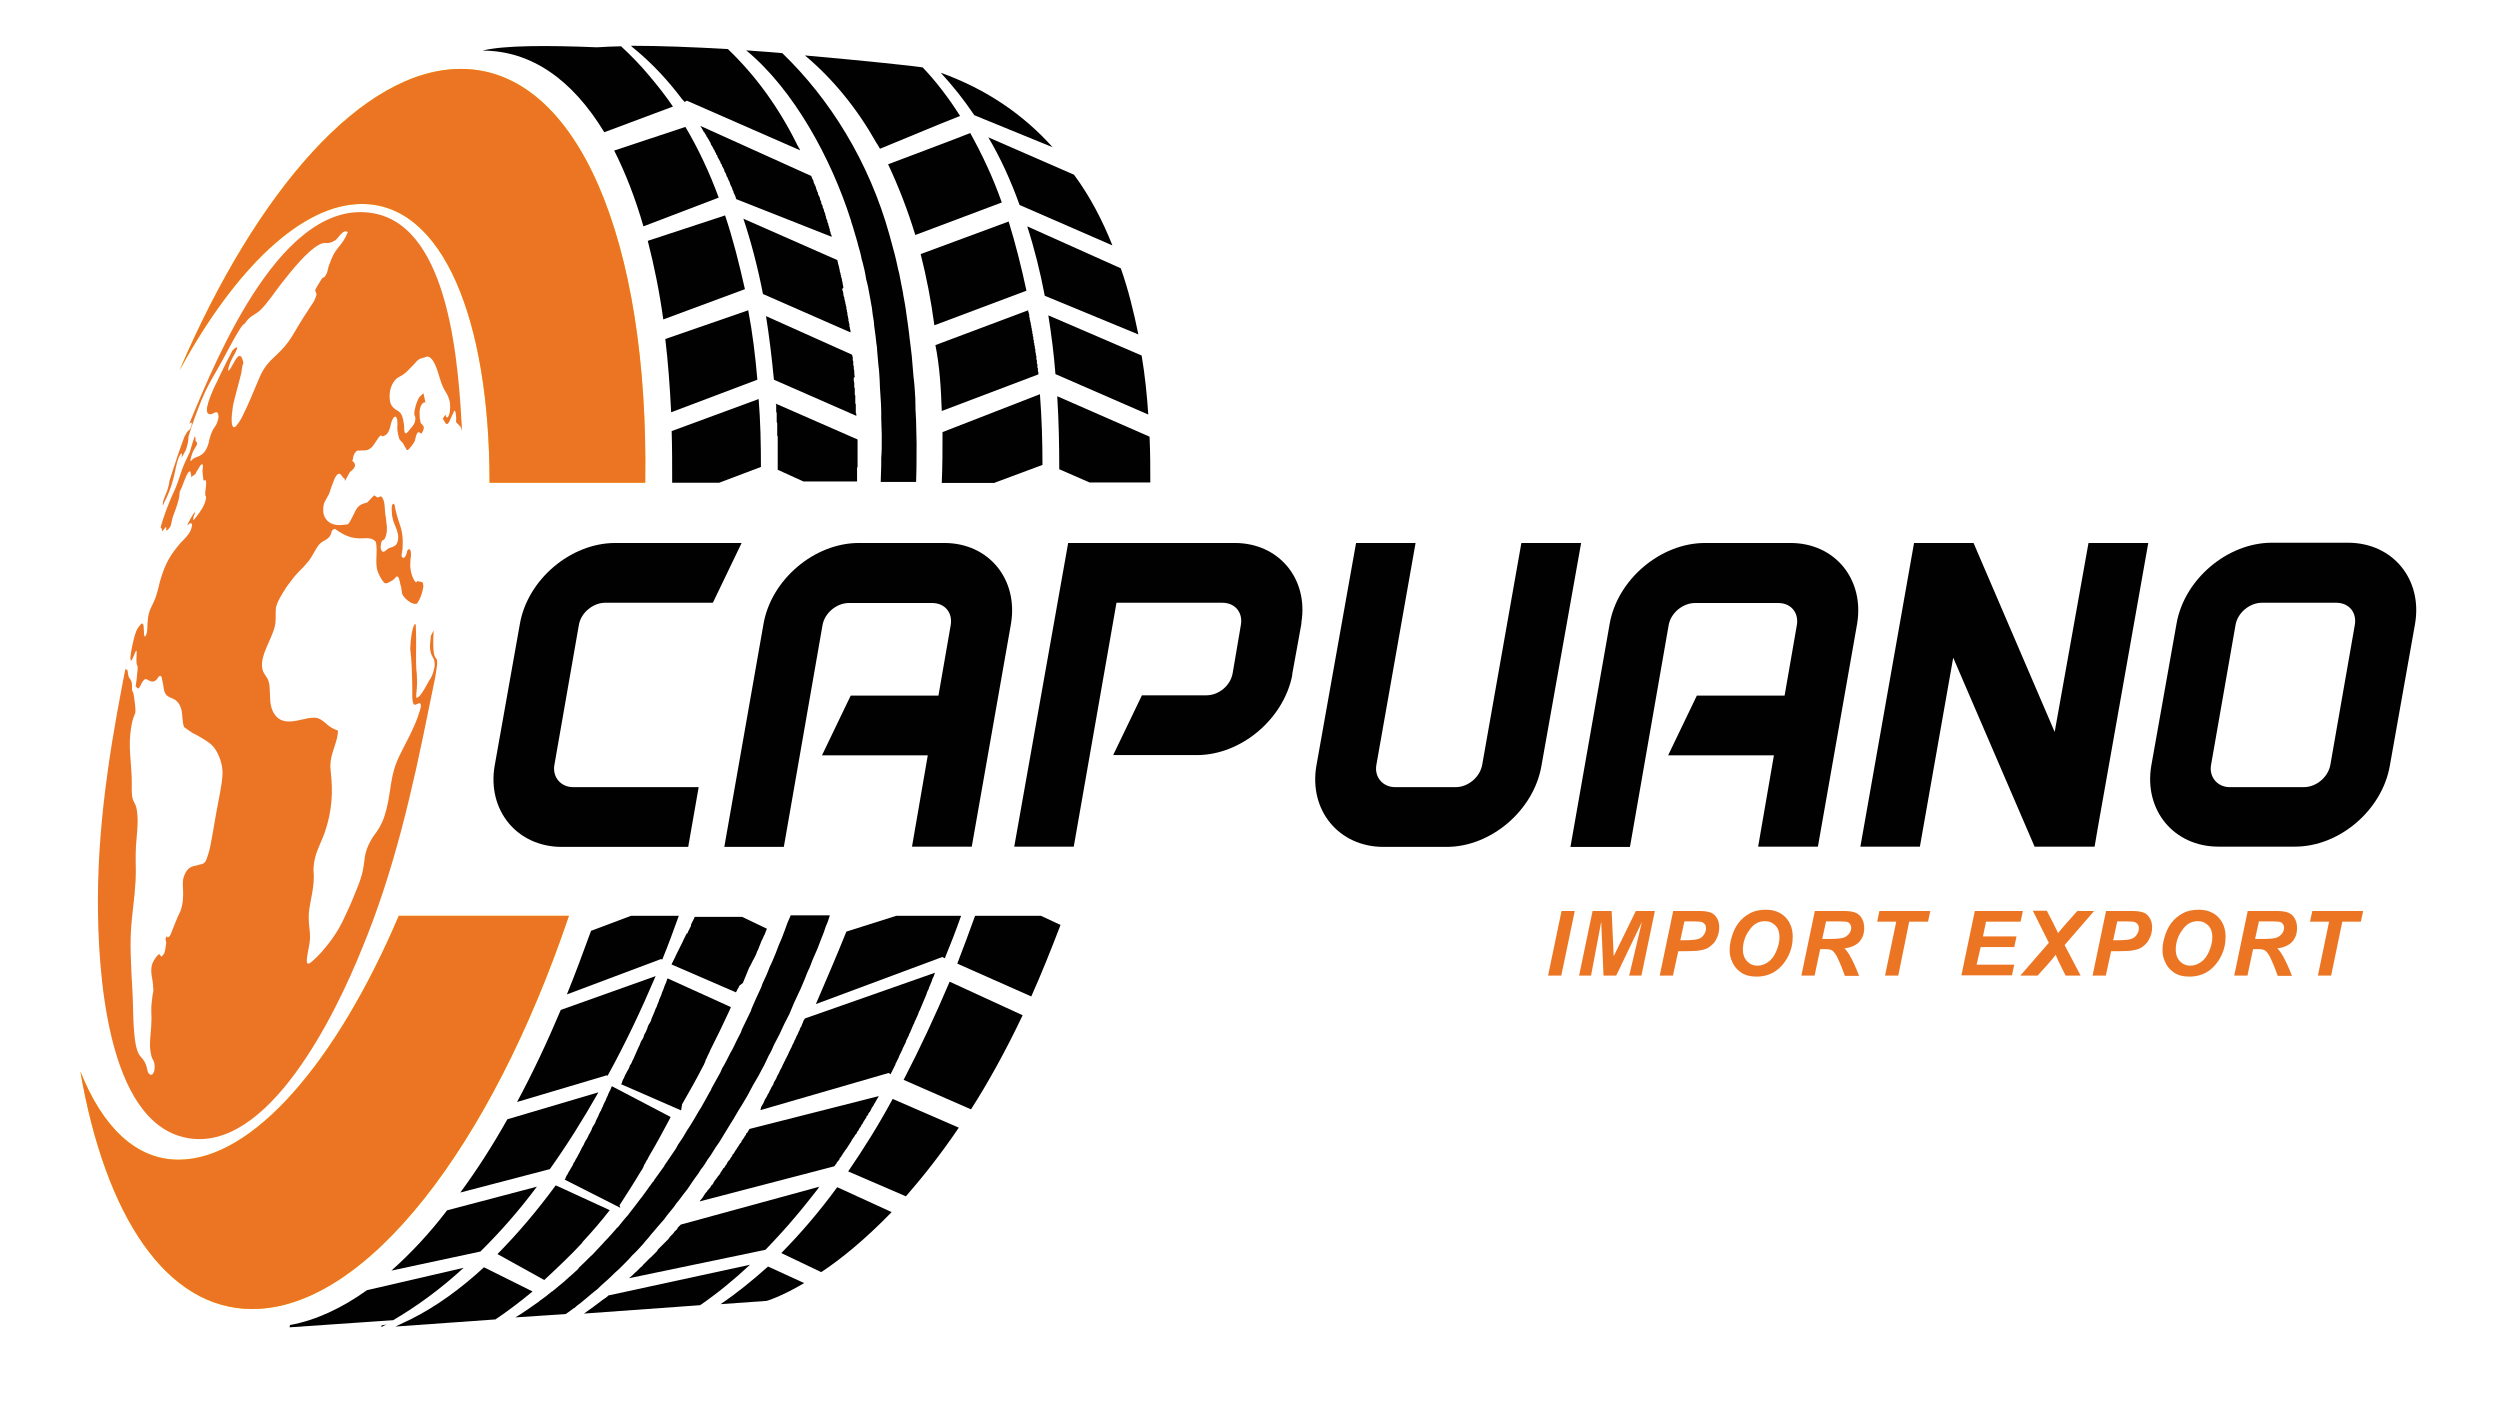 <?xml version="1.0" encoding="utf-8"?>
<!-- Generator: Adobe Illustrator 20.1.0, SVG Export Plug-In . SVG Version: 6.00 Build 0)  -->
<svg version="1.1" id="Layer_1" xmlns="http://www.w3.org/2000/svg" xmlns:xlink="http://www.w3.org/1999/xlink" x="0px" y="0px"
	 width="983px" height="552px" viewBox="0 0 983 552" style="enable-background:new 0 0 983 552;" xml:space="preserve">
<style type="text/css">
	.st0{fill-rule:evenodd;clip-rule:evenodd;fill:#FFCD0C;}
	.st1{fill-rule:evenodd;clip-rule:evenodd;fill:#010101;}
	.st2{fill:#010101;}
	.st3{fill-rule:evenodd;clip-rule:evenodd;fill:#EC7523;}
	.st4{fill:#EC7523;}
	.st5{fill:#EB7525;}
</style>
<path class="st0" d="M70.6,145.6C101,74.7,142.7,27.1,181.2,27.1c46.1,0,74,67.9,72.5,162.7h-61.2c0-64.6-18.5-109.6-50.1-109.6
	C118.7,80.1,92.5,105.5,70.6,145.6L70.6,145.6z M223.7,360.1C193.1,450.6,144,514.7,99.2,514.7c-33.9,0-57.8-36.7-67.6-93.4
	c8.7,21.8,21.8,34.7,38.6,34.7c29.3,0,62.2-38.6,86.6-95.9H223.7z"/>
<path class="st1" d="M113.9,521.9l40.7-2.8c9.5-5.6,18.8-12.4,27.7-20.6l-38,8.8c-10.1,7.2-20.3,11.9-30.3,13.7L113.9,521.9z"/>
<path class="st1" d="M155.5,521.6l39.3-2.8c4.9-3.3,9.8-7,14.6-11l-19.1-9.5c-9.2,8.5-18.8,15.4-28.5,20.3l0,0
	C159.6,519.7,157.4,520.6,155.5,521.6L155.5,521.6z"/>
<path class="st1" d="M225.7,514.3h0.2c0.3-0.3,0.7-0.7,1.1-1c0.7-0.5,1.5-1.1,2.3-1.8c1-0.8,2.1-1.8,3.1-2.6c0.8-0.7,1.6-1.3,2.5-2
	c1-1,2-2,3.1-2.9c0.8-0.7,1.5-1.3,2.3-2.1c1-1,2-2,3.1-2.9c0.7-0.7,1.5-1.5,2.3-2.3c1-1,2-2,2.9-3.1c0.8-0.7,1.5-1.5,2.3-2.3
	c1-1.1,2-2.1,2.9-3.3c0.7-0.8,1.5-1.6,2.1-2.5c1-1.1,2-2.3,2.9-3.4c0.8-0.8,1.5-1.8,2.3-2.6c0.8-1.1,1.8-2.5,2.8-3.6
	c0.7-0.8,1.5-1.8,2.1-2.8c1-1.1,1.8-2.3,2.8-3.6c0.7-1,1.5-1.8,2.1-2.8c0.8-1.3,1.8-2.6,2.6-3.8c0.8-1,1.5-2,2.1-3.1
	c1-1.1,1.8-2.5,2.6-3.8c0.8-1,1.5-2.1,2.1-3.1c0.8-1.3,1.6-2.6,2.6-3.9c0.7-1.1,1.3-2.1,2-3.3c0.8-1.3,1.6-2.6,2.5-4.1
	c0.7-1,1.3-2.1,2-3.3c0.8-1.3,1.6-2.8,2.5-4.1c0.7-1.1,1.3-2.3,2-3.4c0.8-1.5,1.5-2.8,2.3-4.3c0.7-1.1,1.3-2.3,2-3.4
	c0.8-1.5,1.5-2.9,2.3-4.3c0.7-1.3,1.1-2.5,1.8-3.8c0.8-1.3,1.5-2.8,2.1-4.3c0.7-1.3,1.3-2.5,2-3.8c0.7-1.5,1.3-2.8,2-4.3
	c0.7-1.3,1.3-2.6,2-3.9c0.7-1.5,1.1-2.8,1.8-4.3c0.7-1.5,1.3-2.8,2-4.3c0.7-1.3,1.1-2.6,1.8-4.1s1.1-2.9,1.8-4.4
	c0.7-1.3,1.1-2.6,1.6-3.9c0.7-1.5,1.3-3.1,2-4.6c0.5-1.3,1-2.6,1.5-3.9c0.7-1.6,1.3-3.3,1.8-4.9c0.5-1.1,1-2.3,1.3-3.4l0.3-1h-15.4
	l-0.2,0.5c-0.3,0.8-0.7,1.6-1,2.3c-0.8,2.3-1.6,4.4-2.5,6.7c-0.3,0.7-0.7,1.5-1,2.3c-0.8,2.1-1.6,4.3-2.6,6.5
	c-0.3,0.7-0.7,1.5-1,2.1c-0.8,2.3-1.8,4.4-2.8,6.5c-0.2,0.7-0.5,1.5-0.8,2.1c-1,2.1-2,4.3-2.9,6.4c-0.3,0.7-0.7,1.5-0.8,2.1
	c-1,2.1-2.1,4.3-3.1,6.4c-0.3,0.7-0.7,1.3-0.8,2c-1.1,2-2.1,4.1-3.1,6.2c-0.3,0.7-0.7,1.3-1,1.8c-1.1,2.1-2.1,4.3-3.3,6.2
	c-0.3,0.7-0.5,1.1-0.8,1.8c-1.1,2-2.3,4.1-3.4,6.1c-0.2,0.7-0.5,1.1-0.8,1.6c-1.1,2.1-2.3,4.1-3.4,6.1c-0.3,0.5-0.7,1-1,1.6
	c-1.1,2-2.3,3.9-3.4,5.7c-0.3,0.5-0.7,1-1,1.5c-1.1,2-2.3,3.9-3.6,5.7c-0.3,0.5-0.5,1-0.8,1.5c-1.3,1.8-2.5,3.8-3.8,5.6
	c-0.3,0.5-0.7,0.8-0.8,1.3c-1.3,1.8-2.6,3.6-3.9,5.4c-0.2,0.5-0.5,0.8-0.8,1.1c-1.3,1.8-2.6,3.6-3.9,5.4c-0.2,0.3-0.5,0.7-0.8,1
	c-1.3,1.8-2.6,3.4-3.9,5.1c-0.3,0.5-0.7,0.8-0.8,1.1c-1.5,1.6-2.8,3.3-4.1,4.9c-0.3,0.3-0.7,0.5-0.8,0.8c-1.5,1.6-2.8,3.3-4.3,4.7
	c-0.2,0.3-0.5,0.5-0.7,0.8c-1.5,1.6-2.9,3.1-4.3,4.6c-0.3,0.2-0.5,0.5-0.8,0.7c-1.5,1.5-2.9,2.9-4.4,4.3c-0.2,0.3-0.3,0.5-0.5,0.7
	c-1.6,1.5-3.1,2.8-4.6,4.1c-0.2,0.2-0.3,0.3-0.5,0.5c-1.6,1.3-3.1,2.6-4.7,3.9c-0.2,0.2-0.3,0.2-0.5,0.3c-1.5,1.3-3.1,2.5-4.7,3.6
	c-0.2,0.2-0.2,0.2-0.3,0.3c-1.6,1.1-3.3,2.3-4.9,3.4c-1.5,1-2.9,2-4.4,2.8l19.8-1.3C223.4,516.1,224.5,515.2,225.7,514.3
	L225.7,514.3z"/>
<path class="st1" d="M360.2,189.8c0.2-5.4,0.2-10.6,0.2-15.7l0,0c0-2.9-0.2-5.9-0.2-8.7v-0.2c-0.2-2.8-0.3-5.6-0.3-8.5l0,0
	c-0.2-2.9-0.3-5.7-0.7-8.5l0,0c-0.2-2.8-0.5-5.6-0.7-8.3l0,0c-0.3-2.8-0.7-5.6-1-8.2v-0.2c-0.3-2.6-0.7-5.2-1.1-8l0,0
	c-0.3-2.6-0.8-5.2-1.3-7.9v-0.2c-0.5-2.6-1-5.1-1.5-7.7l0,0c-0.7-2.6-1.1-5.1-1.8-7.7l0,0c-0.7-2.5-1.3-4.9-2-7.4l0,0
	c-8-29-23.6-53.8-42.2-71.7c-5.9-0.5-8.2-0.7-14.2-1.1c18.7,15.4,33.4,42.5,41.1,66.6c0.2,0.8,0.5,1.8,0.8,2.6
	c0.5,1.6,1,3.3,1.5,5.1c0.2,0.8,0.5,1.6,0.7,2.6c0.5,1.6,1,3.4,1.3,5.2c0.3,0.8,0.5,1.8,0.7,2.6c0.5,1.8,0.8,3.6,1.1,5.4
	c0.2,0.8,0.5,1.8,0.7,2.8c0.3,1.8,0.7,3.6,1,5.4c0.2,1,0.3,2,0.5,2.8c0.2,2,0.5,3.8,0.8,5.6c0,1,0.2,2,0.3,2.9
	c0.3,2,0.5,3.8,0.7,5.7c0.2,1,0.3,2,0.3,2.9c0.2,2,0.3,3.8,0.5,5.7c0.2,1,0.2,2,0.3,2.9c0.2,2,0.2,3.9,0.3,5.9
	c0,1.1,0.2,2.1,0.2,3.1c0.2,2,0.2,3.9,0.3,6.1c0,1,0,2,0,2.9c0,2,0.2,4.1,0.2,6.1c0,1.1,0,2.1,0,3.1c0,2,0,4.1-0.2,6.2
	c0,1,0,2,0,2.9c0,2.1-0.2,4.3-0.2,6.4v0.2H360.2z"/>
<path class="st1" d="M247.3,502.6l50.4-10.5l0,0l3.3-0.7c4.1-4.3,8.2-8.7,12.1-13.4l0,0c2.9-3.4,5.7-7,8.7-10.8l0,0v-0.2l0.2-0.2
	l0.2-0.2l-54.5,14.9l-0.3,0.3l-0.3,0.3l-0.3,0.3l-0.3,0.3l-0.2,0.5l0,0l-0.3,0.3l-0.3,0.3l-0.3,0.3l-0.3,0.3l0,0l-0.3,0.5l0,0
	l-0.3,0.3l-0.3,0.3l0,0l-0.3,0.3l0,0l-0.3,0.3l-0.2,0.3l-0.3,0.3l-0.3,0.5l-0.3,0.3l0,0l-0.3,0.3l-0.3,0.3l-0.3,0.3l0,0l-0.3,0.3
	l-0.3,0.3l0,0L260,490l0,0l-0.3,0.3l0,0l-0.3,0.3l-0.3,0.3l-0.3,0.3l0,0l-0.2,0.3l-0.3,0.5l-0.3,0.3l0,0l-0.3,0.3l0,0l-0.3,0.3l0,0
	l-0.3,0.3l0,0l-0.3,0.3l-0.3,0.3l0,0l-0.3,0.3l-0.3,0.3l-0.3,0.2l-0.3,0.3l-0.3,0.3l-0.3,0.3l-0.3,0.3l-0.3,0.3l-0.3,0.3l-0.3,0.3
	l-0.3,0.3l-0.3,0.3l0,0l-0.2,0.3l-0.3,0.3l-0.3,0.3l-0.3,0.2l-0.3,0.3l-0.3,0.3l-0.3,0.3l-0.3,0.3l-0.3,0.3l-0.3,0.3l-0.3,0.2
	l-0.3,0.3l-0.3,0.3l-0.3,0.3l-0.3,0.3L247.3,502.6z"/>
<path class="st1" d="M249.7,19.4L249.7,19.4c6.9,5.7,13.1,12.4,18.5,19.6l0.3,0.3l0,0l0.2,0.3h0.2l0.2,0.5l1-0.5l44.5,19.5l-0.3-0.7
	l0,0l-0.2-0.3l-0.2-0.3l-0.2-0.5l-0.2-0.2l-0.3-0.7l0,0c-7.2-14.4-16.2-26.8-27-37.1c-13.7-0.8-27-1.3-38.1-1.3
	C248.6,18.6,249.2,18.9,249.7,19.4L249.7,19.4z"/>
<path class="st1" d="M331.6,113.2c0-0.7-0.2-1.1-0.3-1.8l0,0v-0.5l0,0l-0.2-0.3l0,0v-0.5l0,0l-0.2-0.8l0,0l-0.2-0.5l0,0v-0.5l0,0
	l-0.2-0.3l0,0v-0.5l0,0l-0.3-0.8l0,0v-0.5l0,0l-0.2-0.5l0,0v-0.3l0,0l-0.2-0.8l0,0l-0.3-1l0,0v-0.3l0,0l-0.2-0.5v-0.5L292.3,86
	c3.1,9.3,5.7,19.3,7.7,29.6l34.4,15.1v-0.5l0,0v-0.5l0,0l-0.2-0.3v-0.5l0,0l-0.2-0.5l0,0v-0.5l0,0v-0.5l0,0l-0.2-0.3l0,0v-0.5l0,0
	l-0.2-0.5l0,0v-0.5l0,0v-0.3l0,0l-0.2-0.5l0,0v-0.5l0,0l-0.2-0.5l0,0v-0.3l0,0V123l0,0l-0.2-0.5l0,0V122l0,0l-0.2-0.5l0,0v-0.3l0,0
	v-0.5l-0.2-0.5l0,0v-0.3l0,0l-0.2-0.5l0,0v-0.5l0,0l-0.2-0.5l0,0v-0.3l0,0l-0.2-0.5l0,0v-0.5l-0.2-0.5l0,0l-0.2-0.8l0,0v-0.5l0,0
	l-0.2-0.8l0,0l-0.2-0.5l0,0v-0.5l0,0L331.6,113.2L331.6,113.2z"/>
<path class="st1" d="M336.1,148.4c0-0.5-0.2-1-0.2-1.5l0,0c0-0.5,0-0.8,0-1.1l0,0l-0.2-0.8l0,0v-0.3l0,0v-0.3l0,0v-0.5l0,0l-0.2-0.3
	l0,0v-0.3l0,0v-0.3l0,0v-0.5l0,0V142l0,0l-0.2-0.3l0,0v-0.3l0,0v-0.5v-0.3v-0.3l-0.2-0.3l0,0v-0.5l-33.9-15.2
	c1.3,8.2,2.3,16.5,3.1,25l32.4,14.2v-0.5l0,0v-0.3l0,0l-0.2-0.3v-0.5l0,0v-0.3l0,0v-0.3l0,0v-0.5l0,0v-0.3l0,0V160l0,0v-0.3l0,0
	v-0.5l0,0v-0.3l0,0l-0.2-0.3l0,0V158l0,0v-0.3l0,0v-0.3l0,0v-0.5l0,0v-0.3l0,0v-0.3l0,0v-0.5l0,0v-0.3l0,0l-0.2-0.3l0,0v-0.3l0,0
	v-0.5l0,0v-0.3l0,0v-0.3l0,0v-0.5l0,0v-0.3l0,0v-0.3l0,0l-0.2-0.5l0,0v-0.3l0,0v-0.3l0,0v-0.8v-0.3l0,0l-0.2-0.8V148.4L336.1,148.4z
	"/>
<path class="st1" d="M337,189.8v-2.1l0,0c0-0.7,0-1.3,0-2l0,0v-0.8v-0.5l0,0V184l0,0l0.2-0.5l0,0v-0.3v-0.5l0,0v-0.3l0,0v-0.5l0,0
	v-0.3l0,0v-0.5l0,0v-0.3l0,0v-0.5l0,0v-0.3l0,0v-0.5v-0.3l0,0v-0.5l0,0v-0.3l0,0V178v-0.5l0,0v-0.3l0,0v-0.5v-0.3v-0.5l0,0v-0.3l0,0
	V175l0,0v-0.3v-0.5v-0.3v-0.5l0,0v-0.3v-0.3L305,158.7l0.2,0.5v0.3v0.5v0.3v0.5v0.3v0.5v0.3l0.2,0.5l0,0v0.3v0.5v0.3v0.5l0,0v0.3
	v0.5v0.3l0,0v0.5l0,0v0.3l0,0l0.2,0.5l0,0v0.3l0,0v0.5l0,0v0.3v0.5v0.3l0,0v0.5v0.3v0.5l0,0v0.5v0.3l0,0v0.5v0.3l0.2,0.5l0,0v0.3
	v0.5v0.3l0,0v0.5v0.3v0.5v0.3v0.5l0,0v0.5v0.3v0.5v0.3v0.5v0.3v0.5v0.3l0,0v0.5v0.5v0.3v0.5v0.3v0.5v0.3v0.5v0.3v0.5v0.5v0.3v0.5
	v0.3v0.5v0.3l10.1,4.6H337z"/>
<path class="st1" d="M292.1,386.5c0.8-2,1.6-3.8,2.3-5.6l0,0l0.2-0.5l0,0l0.2-0.3l0,0l0.2-0.3l0,0l0.2-0.5l0,0l0.2-0.3l0,0l0.2-0.5
	l0,0l0.2-0.3l0,0l0.2-0.5l0,0l0.2-0.3l0.2-0.3l0,0l0.2-0.5l0,0l0.2-0.3l0.2-0.5l0,0l0.2-0.3l0,0l0.3-0.8l0,0l0.3-0.8l0,0l0.2-0.3
	l0,0c0.5-1.3,1-2.5,1.5-3.8l0,0l0.2-0.3l0,0c0.2-0.5,0.5-1.1,0.7-1.6l0,0l0.2-0.3l0,0c0.2-0.5,0.3-0.8,0.5-1.3l0,0l0.3-0.8l0,0
	l0.2-0.3l-9.8-4.7h-18.7v0.2l-0.2,0.5l0,0l-0.2,0.3l-0.2,0.5l-0.2,0.3l-0.2,0.5l0,0l-0.2,0.3l-0.2,0.5v0.5l0,0l-0.2,0.3l0,0
	l-0.2,0.5l-0.2,0.3l-0.2,0.5l0,0l-0.2,0.3l0,0l-0.2,0.5l-0.2,0.5L270,367l-0.2,0.5l-0.2,0.3l0,0l-0.2,0.5l-0.2,0.3l-0.2,0.5
	l-0.2,0.3l-0.2,0.5l0,0l-0.2,0.5l-0.2,0.3l-0.2,0.5l-0.2,0.3l-0.2,0.5l-0.2,0.3l0,0l-0.2,0.5l-0.2,0.3l0,0l-0.2,0.5l-0.2,0.3
	l-0.2,0.5l-0.2,0.3l-0.2,0.5l-0.2,0.3l-0.2,0.5l-0.2,0.5l-0.2,0.3l-0.2,0.5l-0.2,0.3l-0.2,0.5l-0.2,0.3l-0.2,0.5l-0.2,0.3l25.4,11
	l0.2-0.5l0.2-0.3l0.2-0.5l0,0l0.2-0.3l0,0l0.2-0.3l0,0l0.2-0.5l0,0l0.2-0.3l0,0L292.1,386.5L292.1,386.5z"/>
<path class="st1" d="M268.2,434.2c2.8-4.9,5.6-9.8,8.2-14.9l0,0l0.3-0.5l0,0l0.3-0.7l0,0l0.3-0.7l0,0l0.2-0.7l0,0l0.3-0.5l0.3-0.7
	l0.3-0.7l0.3-0.5l0.3-0.7l0,0l0.3-0.7l0,0c2.6-5.1,5.1-10.3,7.5-15.5l0,0l0.3-0.7l0,0l0.3-0.7l-24.9-11.3l-0.3,0.7l-0.2,0.7
	l-0.3,0.7l-0.3,0.7l-0.3,0.7l-0.2,0.7l-0.3,0.7l-0.3,0.7l-0.2,0.7l0,0l-0.3,0.7l-0.3,0.7l-0.3,0.7l-0.2,0.7l-0.3,0.7l-0.3,0.7
	l-0.2,0.7l0,0l-0.3,0.5l-0.3,0.7c-0.2,0.5-0.3,1-0.5,1.3l-0.3,0.7l0,0l-0.3,0.7l-0.3,0.7l0,0l-0.2,0.7l0,0l-0.3,0.7
	c-0.2,0.3-0.5,0.8-0.7,1.1l0,0l-0.3,0.7l0,0l-0.2,0.7l-0.3,0.7l-0.3,0.7l0,0c-0.3,0.5-0.7,1.1-0.8,1.8l0,0l-0.3,0.7l0,0
	c-0.2,0.3-0.5,0.8-0.7,1.1l0,0l-0.3,0.7l0,0c-0.2,0.7-0.5,1.3-0.8,1.8l0,0l-0.3,0.7l0,0l-0.3,0.7l0,0c-0.3,0.7-0.5,1.1-0.8,1.8l0,0
	l-0.3,0.7l0,0l-0.3,0.7l0,0l-0.3,0.5l0,0l-0.3,0.7l0,0c-0.2,0.5-0.3,0.8-0.7,1.1l0,0l-0.2,0.7l0,0l-0.3,0.7l0,0
	c-0.3,0.5-0.7,1.1-1,1.8l0,0l-0.3,0.5l0,0l-0.3,0.7l-0.3,0.7l-0.3,0.5l-0.3,0.7l0,0l-0.2,0.7l-0.3,0.5l23.6,10.3"/>
<path class="st1" d="M243.6,473.9c2.9-4.5,5.8-9,8.6-13.7l0,0l0.3-0.4l0,0l0.3-0.6l0,0l0.3-0.6l0,0l0.2-0.6l0,0l0.3-0.4l0.3-0.6
	l0.3-0.6l0.3-0.4l0.3-0.6l0,0l0.3-0.6l0,0c2.8-4.7,5.4-9.5,8-14.4l0,0l0.3-0.6l0,0l0.3-0.6l-23.1-12.1l-0.3,0.6l-0.2,0.6l-0.3,0.6
	l-0.3,0.6l-0.3,0.6l-0.2,0.6l-0.3,0.6l-0.3,0.6l-0.2,0.6l0,0l-0.3,0.6l-0.3,0.6l-0.3,0.6l-0.2,0.6l-0.3,0.6l-0.3,0.6l-0.2,0.6l0,0
	l-0.3,0.4l-0.3,0.6c-0.2,0.5-0.4,0.9-0.5,1.2l-0.3,0.6l0,0l-0.3,0.6l-0.3,0.6l0,0l-0.2,0.6l0,0l-0.3,0.6c-0.2,0.3-0.5,0.8-0.7,1.1
	l0,0l-0.3,0.6l0,0l-0.2,0.6l-0.3,0.6l-0.3,0.6l0,0c-0.3,0.4-0.7,1.1-0.9,1.7l0,0l-0.3,0.6l0,0c-0.2,0.3-0.5,0.8-0.7,1.1l0,0
	l-0.3,0.6l0,0c-0.2,0.6-0.5,1.2-0.9,1.7l0,0l-0.3,0.6l0,0l-0.3,0.6l0,0c-0.3,0.6-0.5,1.1-0.9,1.7l0,0l-0.3,0.6l0,0l-0.3,0.6l0,0
	l-0.3,0.4l0,0l-0.3,0.6l0,0c-0.2,0.5-0.4,0.8-0.7,1.1l0,0l-0.2,0.6l0,0l-0.3,0.6l0,0c-0.3,0.4-0.7,1.1-1,1.7l0,0l-0.3,0.4l0,0
	l-0.3,0.6l-0.3,0.6l-0.3,0.4l-0.3,0.6l0,0l-0.2,0.6l-0.3,0.4l21.9,11.1"/>
<path class="st1" d="M219,466.3l-0.5-0.2c-7.4,10.1-15.1,19.1-22.9,27l18.4,10.2c4.6-4.3,10.4-9.7,14.8-14.5l0.3-0.5l0,0
	c3.6-3.9,7.2-8,10.6-12.4l0,0l0.2,0L219,466.3L219,466.3z"/>
<path class="st1" d="M234.7,18.6c-19.5-0.8-36.7-0.8-45,1.3c19.3,0,35.5,11.6,47.9,32.1l27-10.1c-2.9-4.3-6.1-8.3-9.3-12.1
	c-3.4-4.1-7.2-8-11.1-11.6C240.7,18.3,237.5,18.4,234.7,18.6L234.7,18.6z"/>
<path class="st1" d="M269.5,49.9l-28,9.3c4.4,8.7,8.3,18.7,11.5,29.8l29.6-11.3C279,67.9,274.6,58.5,269.5,49.9L269.5,49.9z"/>
<path class="st1" d="M285.1,84.7l-30.4,10c2.5,9.7,4.6,20,6.1,30.9l32.1-11.9C290.6,103.5,288.2,93.9,285.1,84.7L285.1,84.7z"/>
<path class="st1" d="M294.2,122l-32.6,11.3c1.1,9.2,1.8,18.8,2.3,28.8l33.9-12.8C297,140,295.9,130.9,294.2,122L294.2,122z"/>
<path class="st1" d="M298.3,156.9l-34.2,12.6c0.2,6.5,0.2,13.4,0.2,20.3h18.5l16.4-6.2C299.2,174.5,299,165.5,298.3,156.9
	L298.3,156.9z"/>
<path class="st1" d="M248.1,360.1l-15.7,5.9c-3.1,8.5-6.2,16.9-9.5,25l37-13.9l0.5,0.2c2.3-5.6,4.4-11.3,6.5-17.2H248.1z"/>
<path class="st1" d="M257.8,383.8l-37.3,13.3c-5.4,12.8-11.1,24.9-17.2,36.2l35.3-10.5l0.3,0.2C245.8,410.5,252,397.4,257.8,383.8
	L257.8,383.8z"/>
<path class="st1" d="M235.3,429.5l-35.8,10.6c-5.9,10.5-12.1,20.1-18.5,28.8l35.2-9.2C222.9,450.3,229.3,440.1,235.3,429.5
	L235.3,429.5z"/>
<path class="st1" d="M211.1,466.6l-35.3,9.3c-7,9.2-14.4,17-21.9,23.7l35-7.5C196.6,484.5,204.1,476,211.1,466.6L211.1,466.6z"/>
<path class="st1" d="M229.6,516.5l45.7-3.3c6.7-4.6,13.3-10,19.6-15.9l-55.8,12.1v0.2h-0.2l0,0v0.2h-0.2l0,0v0.2l0,0h-0.2l0,0l0,0
	l-0.2,0.2l0,0l0,0l-0.2,0.2l0,0h-0.2l0,0l0,0l-0.2,0.2l0,0l0,0l-0.2,0.2l0,0h-0.2l0,0v0.2h-0.2l0,0
	C234.8,512.8,232.2,514.7,229.6,516.5L229.6,516.5z"/>
<polygon class="st1" points="275.1,472.4 328,458.6 328.3,458.3 328.6,457.8 328.9,457.5 329.1,457 329.4,456.7 329.8,456.2 
	330.1,455.8 330.2,455.3 330.6,455 330.9,454.5 331.2,454 331.4,453.7 331.7,453.2 332,452.9 332.2,452.4 332.2,452.4 332.5,452.1 
	332.9,451.6 333.2,451.1 333.4,450.8 333.7,450.3 334,449.9 334.2,449.5 334.5,449.1 334.8,448.6 335,448.1 335.3,447.8 
	335.3,447.8 335.6,447.3 336,446.8 336.1,446.5 336.1,446.5 336.5,446 336.8,445.7 336.8,445.7 337,445.2 337.3,444.7 337.6,444.4 
	337.6,444.4 337.8,443.9 338.1,443.4 338.4,443.1 338.6,442.6 338.9,442.1 339.2,441.8 339.4,441.3 339.4,441.3 339.7,440.8 
	339.7,440.8 339.9,440.5 340.2,440 340.2,440 340.6,439.5 340.7,439 340.7,439 341,438.7 341,438.7 341.4,438.2 341.5,437.7 
	341.9,437.3 342.2,436.9 342.2,436.9 342.4,436.4 342.4,436.4 342.7,435.9 342.8,435.5 342.8,435.5 343.2,435.1 343.5,434.6 
	343.5,434.6 343.7,434.1 344,433.7 344.2,433.3 344.5,432.8 344.8,432.3 345,431.9 345.3,431.5 345.5,431 294.7,443.9 294.4,444.4 
	294.1,444.9 293.8,445.4 293.8,445.4 293.4,445.7 293.4,445.7 293.3,446.2 292.9,446.7 292.9,446.7 292.6,447.2 292.6,447.2 
	292.3,447.7 292,448.1 292,448.1 291.6,448.6 291.6,448.6 291.5,449.1 291.5,449.1 291.1,449.5 290.8,449.9 290.5,450.4 
	290.2,450.9 289.8,451.4 289.8,451.4 289.7,451.7 289.3,452.2 289,452.7 288.7,453.2 288.4,453.7 288.4,453.7 288,454 287.9,454.5 
	287.9,454.5 287.5,455 287.2,455.5 287.2,455.5 286.9,456 286.9,456 286.6,456.3 286.6,456.3 286.2,456.8 285.9,457.3 285.7,457.8 
	285.4,458.1 285.1,458.6 285.1,458.6 284.8,459.1 284.8,459.1 284.4,459.4 284.1,459.9 283.8,460.4 283.4,460.9 283.3,461.2 
	283,461.7 282.6,462.2 282.3,462.5 282,463 281.6,463.5 281.3,463.9 281,464.3 280.7,464.7 280.5,465.2 280.2,465.7 279.8,466 
	279.8,466 279.5,466.5 279.2,467 278.9,467.3 278.5,467.8 278.2,468.1 277.9,468.6 277.6,468.9 277.2,469.4 276.9,469.9 
	276.7,470.2 276.4,470.7 276.1,471.1 275.8,471.5 275.4,471.9 "/>
<path class="st1" d="M299,436.5l50.4-14.6l0.8,0.5l0.3-0.7l0.3-0.5l0.3-0.7l0.3-0.5l0,0l0.3-0.7l0,0l0.3-0.5l0.2-0.7l0.3-0.5l0,0
	l0.3-0.7l0,0l0.3-0.5l0,0l0.3-0.7l0.2-0.5l0,0l0.3-0.7l0,0l0.3-0.5l0,0l0.3-0.7l0,0l0.3-0.5l0,0l0.2-0.7l0,0l0.3-0.5l0.3-0.7l0,0
	l0.3-0.5l0,0l0.3-0.7l0,0l0.2-0.7l0,0l0.3-0.5l0.3-0.7l0.3-0.5l0,0l0.2-0.7l0.3-0.5l0,0l0.3-0.7l0.3-0.7l0,0l0.2-0.5l0,0l0.3-0.7
	l0,0l0.3-0.7l0,0l0.3-0.5l0.2-0.7l0,0l0.3-0.5l0.3-0.7l0,0c0.2-0.3,0.3-0.8,0.5-1.1l0.3-0.7l0,0l0.2-0.7l0,0l0.3-0.5l0.3-0.7
	l0.3-0.7l0.2-0.5l0.3-0.7l0.3-0.7l0.2-0.5l0.3-0.7l0,0l0.3-0.7l0.2-0.5l0.3-0.7l0.2-0.7l0.3-0.7l0.3-0.5l0.2-0.7l0.3-0.7l0.3-0.7
	l0.2-0.5l0.3-0.7l0.2-0.7l0.3-0.7l0.3-0.5l0.2-0.7l0.3-0.7l-51.2,18l-0.3,0.5l-0.3,0.5l-0.2,0.7l-0.3,0.5l-0.2,0.7l0,0l-0.3,0.5
	l-0.3,0.5l-0.2,0.7l0,0l-0.3,0.5l-0.3,0.7l-0.2,0.5l-0.3,0.5l-0.3,0.7l0,0l-0.2,0.5l-0.3,0.5l-0.3,0.7l-0.2,0.5l-0.3,0.5l0,0
	l-0.3,0.7l-0.2,0.5l0,0l-0.3,0.5l-0.3,0.7l0,0l-0.3,0.5l-0.2,0.5l-0.3,0.7l0,0l-0.3,0.5l-0.2,0.5l-0.3,0.5l0,0l-0.3,0.7l-0.3,0.5
	l-0.2,0.5l0,0l-0.3,0.5l-0.3,0.7l-0.2,0.5l0,0l-0.3,0.5l0,0l-0.3,0.5l-0.3,0.7l-0.2,0.5l0,0l-0.3,0.5l-0.3,0.5l-0.3,0.7l-0.2,0.5
	l-0.3,0.5l-0.3,0.5l-0.3,0.5l-0.2,0.7l-0.3,0.5l-0.3,0.5l-0.3,0.5l0,0l-0.2,0.5l-0.3,0.5l-0.3,0.7l-0.3,0.5l-0.3,0.5l-0.2,0.5l0,0
	l-0.3,0.5l-0.3,0.5l-0.3,0.5l-0.3,0.7l-0.2,0.5l-0.3,0.5l-0.3,0.5l-0.3,0.5L299,436.5z"/>
<path class="st1" d="M320.8,394.8l49.7-18.5l1,0.5c2.3-5.6,4.4-11,6.4-16.7h-25.5l-19.6,6.2C328.9,376,324.8,385.5,320.8,394.8
	L320.8,394.8z"/>
<path class="st1" d="M391.1,189.8l18.8-7c0-9.5-0.3-18.7-1-27.8l-38.3,14.9c0,6.5,0,13.3-0.3,20H391.1z"/>
<path class="st1" d="M370.3,161.6l38-14.4v-0.5v-0.3l-0.2-0.5v-0.3v-0.3v-0.5l-0.2-0.3v-0.5v-0.3v-0.5l-0.2-0.3v-0.5V142v-0.3
	l-0.2-0.5v-0.3v-0.5V140l-0.2-0.5v-0.3v-0.3l0,0l-0.2-0.5v-0.3v-0.5l0,0v-0.3l-0.2-0.3l0,0v-0.5l0,0v-0.3l0,0l-0.2-0.5v-0.3l0,0
	v-0.3l-0.2-0.5v-0.3v-0.5l-0.2-0.3l0,0V133l0,0v-0.5l-0.2-0.3l0,0v-0.5v-0.3l0,0l-0.2-0.3v-0.5l0,0v-0.3l0,0l-0.2-0.5l0,0v-0.3v-0.3
	l0,0l-0.2-0.5l0,0v-0.3v-0.3l0,0l-0.2-0.5l0,0v-0.3v-0.3l-0.2-0.5v-0.3l0,0l-0.2-0.5l0,0v-0.3v-0.3l-0.2-0.5V124l0,0v-0.3l-0.2-0.5
	v-0.3l0,0l-0.2-0.3V122l-36.5,13.7C369.5,144.1,370,152.8,370.3,161.6L370.3,161.6z"/>
<path class="st1" d="M367.4,127.9l36.2-13.6c-2-9.3-4.3-18.5-7-27.2L362,99.9C364.3,108.9,366.1,118.3,367.4,127.9L367.4,127.9z"/>
<path class="st1" d="M359.9,92.4l33.5-12.6l0.5-0.2c-3.4-9.7-7.7-18.8-12.4-27.3l-6.4,2.5l-25.9,9.8
	C353.3,73.3,356.9,82.6,359.9,92.4L359.9,92.4z"/>
<path class="st1" d="M346,58.5L369,49l8.5-3.4c-4.4-7-9.3-13.4-14.7-19.1c-2.9-0.5-22.6-2.6-46.3-4.7c11.1,9.3,20.5,20.9,28,34.2
	l0,0l0.3,0.5l0.2,0.2l0.2,0.5l0.2,0.2l0.3,0.5v0.2C345.8,58,346,58.4,346,58.5L346,58.5z"/>
<polygon class="st1" points="319,69.2 275.4,49.5 275.6,49.9 275.9,50.3 276.1,50.8 276.4,51.2 276.6,51.7 276.9,52 277.2,52.5 
	277.2,52.5 277.4,52.8 277.4,52.8 277.7,53.3 277.9,53.8 278.2,54.1 278.4,54.6 278.7,54.9 278.9,55.4 279.2,55.9 279.4,56.2 
	279.5,56.7 279.8,57.2 280,57.5 280,57.5 280.3,58 280.5,58.5 280.5,58.5 280.8,58.9 280.8,58.9 281,59.3 281,59.3 281.2,59.8 
	281.2,59.8 281.5,60.2 281.6,60.7 282,61.1 282,61.1 282.1,61.6 282.3,62 282.6,62.5 282.8,62.9 283.1,63.4 283.3,63.8 283.3,63.8 
	283.4,64.3 283.4,64.3 283.8,64.7 283.8,64.7 283.9,65.2 283.9,65.2 284.1,65.6 284.4,66.1 284.4,66.1 284.6,66.5 284.6,66.5 
	284.8,67 284.9,67.5 285.2,67.9 285.2,67.9 285.4,68.3 285.4,68.3 285.6,68.8 285.7,69.3 285.7,69.3 286.1,69.8 286.2,70.3 
	286.2,70.3 286.4,70.6 286.4,70.6 286.6,71.1 286.6,71.1 286.9,71.6 287,72.1 287,72.1 287.2,72.6 287.2,72.6 287.4,73.1 
	287.4,73.1 287.7,73.6 287.7,73.6 287.9,74.1 287.9,74.1 288,74.6 288,74.6 288.2,74.9 288.2,74.9 288.4,75.4 288.4,75.4 
	288.5,75.9 288.8,76.4 289,76.9 289,76.9 289.2,77.3 289.3,77.8 289.5,78.3 327,93.1 327,92.7 326.8,92.2 326.6,91.9 326.6,91.9 
	326.6,91.6 326.5,91.1 326.5,91.1 326.3,90.8 326.3,90.8 326.3,90.3 326.3,90.3 326.2,89.9 326.2,89.9 326,89.6 326,89.6 326,89.1 
	326,89.1 325.8,88.8 325.8,88.8 325.7,88.5 325.7,88.5 325.7,88 325.7,88 325.5,87.7 325.5,87.7 325.3,87.3 325.3,87.3 325.3,86.8 
	325.3,86.8 325.2,86.5 325.2,86.5 325,86.2 325,86.2 324.8,85.7 324.8,85.7 324.8,85.4 324.8,85.4 324.7,85 324.7,85 324.5,84.5 
	324.5,84.5 324.5,84.2 324.5,84.2 324.4,83.9 324.4,83.9 324.2,83.4 324.2,83.4 324,83.1 324,83.1 324,82.7 324,82.7 323.9,82.4 
	323.9,82.4 323.7,81.9 323.7,81.9 323.5,81.6 323.5,81.6 323.5,81.3 323.5,81.3 323.4,80.8 323.4,80.8 323.2,80.5 323.2,80.5 
	323,80.1 322.9,79.8 322.9,79.3 322.7,79 322.7,79 322.6,78.7 322.4,78.3 322.4,77.8 322.2,77.5 322.1,77.2 321.9,76.9 321.7,76.4 
	321.7,76.4 321.6,76 321.6,75.7 321.4,75.4 321.2,74.9 321.2,74.9 321.1,74.6 321.1,74.6 320.9,74.2 320.9,74.2 320.9,73.9 
	320.8,73.6 320.8,73.6 320.6,73.1 320.4,72.8 320.4,72.8 320.3,72.4 320.3,72.4 320.1,72.1 320.1,72.1 319.9,71.6 319.9,71.6 
	319.9,71.3 319.8,71 319.8,71 319.6,70.6 319.4,70.3 319.4,70.3 319.3,70 319.1,69.5 "/>
<path class="st1" d="M151.9,520.8c-0.7,0.2-1.3,0.2-1.8,0.3l-0.2,0.7C150.6,521.5,151.2,521.1,151.9,520.8L151.9,520.8z"/>
<path class="st1" d="M283.3,512.8l18.2-1.3c0,0,5.6-1.6,14.7-7l-14.2-6.5C295.7,503.6,289.7,508.5,283.3,512.8L283.3,512.8z"/>
<path class="st1" d="M307.2,492.7l15.7,7.5c7.9-5.2,17.3-12.9,27.7-23.6l-21.4-9.8C322.1,476.5,314.7,485.1,307.2,492.7L307.2,492.7
	z"/>
<path class="st1" d="M333.5,460.6l22.7,9.8c6.7-7.7,13.7-16.5,20.8-27l-26-11.3C345.5,442.3,339.6,451.7,333.5,460.6L333.5,460.6z"
	/>
<path class="st1" d="M355.3,424.6l26.5,11.6c6.9-10.8,13.7-23.1,20.3-37L373.4,386C367.7,399.4,361.7,412.3,355.3,424.6L355.3,424.6
	z"/>
<path class="st1" d="M376.4,378.9l29.1,12.9c3.9-8.7,7.7-18.2,11.5-28.1l-7.7-3.6h-25.9C381.1,366.5,378.8,372.7,376.4,378.9
	L376.4,378.9z"/>
<path class="st1" d="M416.5,184.5l11.9,5.2h23.9c0-5.7,0-11.8-0.3-18l-36.3-15.9C416.3,165.2,416.5,174.9,416.5,184.5L416.5,184.5z"
	/>
<path class="st1" d="M415,147.1l36.5,15.9c-0.5-7.7-1.3-15.4-2.6-23.2L412.2,124C413.4,131.5,414.4,139.2,415,147.1L415,147.1z"/>
<path class="st1" d="M410.8,116.3l36.8,15.2c-1.8-8.8-3.9-17.5-6.9-26L403.9,89C406.7,97.6,409,106.8,410.8,116.3L410.8,116.3z"/>
<path class="st1" d="M400.9,80.6l36.5,15.9c-3.9-9.8-8.8-19.3-15.1-27.8l-33.7-14.7C393.4,62.1,397.5,71.1,400.9,80.6L400.9,80.6z"
	/>
<path class="st1" d="M383.1,45.3l30.8,12.6c-11.3-12.6-25.7-22.7-44-29.3C374.6,33.7,379,39.2,383.1,45.3L383.1,45.3z"/>
<g>
	<path class="st2" d="M274.7,309.6l-4.1,23.4h-49.7c-17.5,0-29.4-14.3-26.4-31.9l9.9-55.7c3-17.5,20-31.9,37.5-31.9h49.7L280.3,237
		h-42.3c-4.8,0-9.6,3.9-10.4,8.8l-9.6,54.9c-0.9,4.8,2.5,8.8,7.3,8.8H274.7z"/>
	<path class="st2" d="M382.1,332.9h-23.5l6.2-35.9h-41.6l11.3-23.5H369l4.8-27.6c0.9-5-2.3-8.8-7.3-8.8h-32.7
		c-4.8,0-9.6,3.9-10.4,8.8l-15.2,87.1h-23.4l15.4-87.6c3-17.5,20-31.9,37.5-31.9h33.6c17.5,0,29.2,14.3,26.2,31.9L382.1,332.9z"/>
	<path class="st2" d="M508.1,265.1c0,0.2,0,0.4,0,0.5c-3.5,17.3-20.2,31.3-37.5,31.3h-32.9l11.3-23.5h25.3c5,0,9.6-3.9,10.4-8.8
		l3.2-18.8c0.9-5-2.3-8.8-7.3-8.8h-41.6l-16.8,95.9h-23.4L420,213.5h65.5c17.3,0,29,14,26.2,31.3c0,0.2,0,0.4,0,0.5L508.1,265.1z
		 M508.1,265.7v-0.5C508.1,265.3,508.1,265.5,508.1,265.7z M511.6,245.3v-0.5C511.6,245,511.6,245.1,511.6,245.3z"/>
	<path class="st2" d="M606.1,301.1c-3,17.5-19.8,31.9-37.3,31.9H544c-17.5,0-29.4-14.3-26.4-31.9l15.6-87.6h23.4l-15.4,87.2
		c-0.9,4.8,2.5,8.8,7.3,8.8h23.9c5,0,9.6-4.1,10.4-8.8l15.4-87.2h23.5L606.1,301.1z"/>
	<path class="st2" d="M714.8,332.9h-23.5l6.2-35.9h-41.6l11.3-23.5h34.5l4.8-27.6c0.9-5-2.3-8.8-7.3-8.8h-32.7
		c-4.8,0-9.6,3.9-10.4,8.8l-15.2,87.1h-23.4l15.4-87.6c3-17.5,20-31.9,37.5-31.9H704c17.5,0,29.2,14.3,26.2,31.9L714.8,332.9z"/>
	<path class="st2" d="M823.6,332.9H800l-32-74.3l-13.1,74.3h-23.4l21.1-119.4H776l31.9,74.3l13.3-74.3h23.5l-20,112.9L823.6,332.9z"
		/>
	<path class="st2" d="M949.6,245.3l-9.9,55.7c-3,17.5-19.8,31.9-37.3,31.9h-30.1c-17.5,0-29.4-14.3-26.4-31.9l9.9-55.7
		c3-17.5,20-31.9,37.5-31.9h30.1C940.9,213.5,952.6,227.8,949.6,245.3z M925.9,245.8c0.9-5-2.3-8.8-7.3-8.8h-29.2
		c-4.8,0-9.6,3.9-10.4,8.8l-9.6,54.9c-0.9,4.8,2.5,8.8,7.3,8.8h29.2c5,0,9.6-4.1,10.4-8.8L925.9,245.8z"/>
</g>
<g>
	<path class="st3" d="M70.6,145.6C101,74.7,142.7,27.1,181.2,27.1c46.1,0,74,67.9,72.5,162.7h-61.2c0-64.6-18.5-109.6-50.1-109.6
		C118.7,80.1,92.5,105.5,70.6,145.6L70.6,145.6z M223.7,360.1C193.1,450.6,144,514.7,99.2,514.7c-33.9,0-57.8-36.7-67.6-93.4
		c8.7,21.8,21.8,34.7,38.6,34.7c29.3,0,62.2-38.6,86.6-95.9H223.7z"/>
</g>
<g>
	<path class="st4" d="M608.7,383.6l5.3-25.4h5.2l-5.3,25.4H608.7z"/>
	<path class="st4" d="M635.5,383.6h-5l-0.9-21.2l-4,21.2h-4.7l5.3-25.4h7.5l0.8,17.8l8.7-17.8h7.5l-5.3,25.4h-4.8l5-21.1
		L635.5,383.6z"/>
	<path class="st4" d="M657.8,383.6h-5.2l5.3-25.4h10.3c1.8,0,3.3,0.2,4.4,0.6c1.1,0.4,1.9,1.2,2.5,2.2c0.6,1,0.9,2.2,0.9,3.6
		c0,1.3-0.2,2.5-0.7,3.7c-0.5,1.2-1.1,2.2-1.8,2.9c-0.7,0.7-1.5,1.3-2.3,1.7c-0.8,0.4-2,0.7-3.4,0.9c-0.8,0.1-2.4,0.2-4.6,0.2h-3.3
		L657.8,383.6z M660.7,369.7h1.6c2.8,0,4.6-0.2,5.5-0.5c0.9-0.3,1.7-0.9,2.2-1.7c0.5-0.8,0.8-1.6,0.8-2.5c0-0.6-0.1-1.1-0.4-1.5
		s-0.7-0.7-1.1-0.9c-0.5-0.2-1.6-0.3-3.3-0.3h-3.7L660.7,369.7z"/>
	<path class="st4" d="M680.1,373.6c0-1.5,0.2-3.1,0.7-4.8c0.6-2.2,1.5-4.2,2.7-5.8c1.2-1.6,2.7-2.9,4.6-3.9c1.8-1,3.9-1.4,6.3-1.4
		c3.1,0,5.7,1,7.6,2.9c1.9,2,2.9,4.5,2.9,7.8c0,2.7-0.6,5.3-1.9,7.8c-1.3,2.5-3,4.4-5.1,5.8c-2.2,1.4-4.6,2-7.3,2
		c-2.4,0-4.4-0.5-6-1.6c-1.6-1.1-2.7-2.4-3.4-4C680.4,376.8,680.1,375.2,680.1,373.6z M685.3,373.5c0,1.7,0.5,3.2,1.6,4.4
		c1.1,1.2,2.5,1.8,4.2,1.8c1.4,0,2.8-0.5,4.1-1.4c1.3-0.9,2.4-2.3,3.2-4.2c0.8-1.9,1.3-3.7,1.3-5.5c0-2-0.5-3.6-1.6-4.7
		c-1.1-1.1-2.4-1.7-4.1-1.7c-2.6,0-4.6,1.2-6.2,3.6C686.1,368.1,685.3,370.7,685.3,373.5z"/>
	<path class="st4" d="M713.5,383.6h-5.2l5.3-25.4h11.3c1.9,0,3.5,0.2,4.5,0.6c1.1,0.4,2,1.1,2.6,2.2c0.7,1.1,1,2.4,1,3.9
		c0,2.2-0.6,3.9-1.9,5.4c-1.3,1.4-3.3,2.3-5.9,2.6c0.7,0.6,1.3,1.4,1.9,2.4c1.2,2,2.5,4.8,3.9,8.4h-5.6c-0.5-1.4-1.3-3.7-2.7-6.7
		c-0.7-1.6-1.5-2.7-2.3-3.3c-0.5-0.3-1.4-0.5-2.6-0.5h-2.1L713.5,383.6z M716.5,369.2h2.8c2.8,0,4.7-0.2,5.6-0.5
		c0.9-0.3,1.6-0.9,2.2-1.6c0.5-0.7,0.8-1.5,0.8-2.3c0-0.9-0.4-1.6-1.1-2.1c-0.5-0.3-1.5-0.4-3-0.4H718L716.5,369.2z"/>
	<path class="st4" d="M746.4,383.6h-5.2l4.4-21.2h-7.5l0.9-4.2h20l-0.9,4.2h-7.4L746.4,383.6z"/>
	<path class="st4" d="M771.2,383.6l5.3-25.4h18.9l-0.9,4.2h-13.6l-1.2,5.8h13.2l-0.9,4.2h-13.2l-1.6,6.9h14.8l-0.9,4.2H771.2z"/>
	<path class="st4" d="M801.2,383.6h-6.8l11.2-12.9l-6.3-12.6h5.5l2.5,4.8c0.1,0.2,0.6,1.3,1.7,3.5c0.1,0.1,0.1,0.3,0.2,0.5
		c1.4-1.7,2.6-3.1,3.6-4.2l4-4.5h6.6l-11.6,13.4l6.3,12h-5.9l-1.9-3.8c-1-2-1.7-3.5-2-4.4c-0.5,0.7-1.6,2.1-3.5,4.2L801.2,383.6z"/>
	<path class="st4" d="M828,383.6h-5.2l5.3-25.4h10.3c1.8,0,3.3,0.2,4.4,0.6c1.1,0.4,1.9,1.2,2.5,2.2c0.6,1,0.9,2.2,0.9,3.6
		c0,1.3-0.2,2.5-0.7,3.7c-0.5,1.2-1.1,2.2-1.8,2.9c-0.7,0.7-1.5,1.3-2.3,1.7c-0.8,0.4-2,0.7-3.4,0.9c-0.8,0.1-2.4,0.2-4.6,0.2h-3.3
		L828,383.6z M830.9,369.7h1.6c2.8,0,4.6-0.2,5.5-0.5c0.9-0.3,1.7-0.9,2.2-1.7c0.5-0.8,0.8-1.6,0.8-2.5c0-0.6-0.1-1.1-0.4-1.5
		s-0.7-0.7-1.1-0.9c-0.5-0.2-1.6-0.3-3.3-0.3h-3.7L830.9,369.7z"/>
	<path class="st4" d="M850.3,373.6c0-1.5,0.2-3.1,0.7-4.8c0.6-2.2,1.5-4.2,2.7-5.8s2.7-2.9,4.6-3.9c1.8-1,3.9-1.4,6.3-1.4
		c3.1,0,5.7,1,7.6,2.9c1.9,2,2.9,4.5,2.9,7.8c0,2.7-0.6,5.3-1.9,7.8c-1.3,2.5-3,4.4-5.1,5.8c-2.2,1.4-4.6,2-7.3,2
		c-2.4,0-4.4-0.5-6-1.6c-1.6-1.1-2.7-2.4-3.4-4C850.6,376.8,850.3,375.2,850.3,373.6z M855.5,373.5c0,1.7,0.5,3.2,1.6,4.4
		c1.1,1.2,2.5,1.8,4.2,1.8c1.4,0,2.8-0.5,4.1-1.4c1.3-0.9,2.4-2.3,3.2-4.2c0.8-1.9,1.3-3.7,1.3-5.5c0-2-0.5-3.6-1.6-4.7
		c-1.1-1.1-2.4-1.7-4.1-1.7c-2.6,0-4.6,1.2-6.2,3.6C856.3,368.1,855.5,370.7,855.5,373.5z"/>
	<path class="st4" d="M883.7,383.6h-5.2l5.3-25.4h11.3c1.9,0,3.5,0.2,4.5,0.6c1.1,0.4,2,1.1,2.6,2.2c0.7,1.1,1,2.4,1,3.9
		c0,2.2-0.6,3.9-1.9,5.4c-1.3,1.4-3.3,2.3-5.9,2.6c0.7,0.6,1.3,1.4,1.9,2.4c1.2,2,2.5,4.8,3.9,8.4h-5.6c-0.5-1.4-1.3-3.7-2.7-6.7
		c-0.7-1.6-1.5-2.7-2.3-3.3c-0.5-0.3-1.4-0.5-2.6-0.5h-2.1L883.7,383.6z M886.7,369.2h2.8c2.8,0,4.7-0.2,5.6-0.5
		c0.9-0.3,1.6-0.9,2.2-1.6c0.5-0.7,0.8-1.5,0.8-2.3c0-0.9-0.4-1.6-1.1-2.1c-0.5-0.3-1.5-0.4-3-0.4h-5.8L886.7,369.2z"/>
	<path class="st4" d="M916.6,383.6h-5.2l4.4-21.2h-7.5l0.9-4.2h20l-0.9,4.2H921L916.6,383.6z"/>
</g>
<g>
	<path class="st5" d="M73.3,447.4c-31.6-6.2-34.9-66.4-34.8-94.1c0.1-32.9,5.7-65.2,12.2-97.3c0,0-0.1,0.8-0.3,1.5
		c-0.1,0.7-0.4,2-0.5,2.4c-0.2,1.1-0.5,2.3-0.5,3c-0.1,1,0.4,0,0.6,0.4c0.3,0.5,0.3,1.9,0.6,2.8c0.2,0.6,0.6,0.7,0.9,1.5
		c0.6,1.4,0.3,1,0.4,3c0,0.5,0,1,0.2,1.2c0,0.1,0.1,0.1,0.1,0.1c0,0.3,0.1,0.3,0.2,0.6c0,0.3,0.1,0.1,0.1,0.2c0.1,0.6,1,6,0.7,7.5
		c0,0.1-0.1,0.3-0.1,0.4c-0.1,0.2-0.2,0.4-0.3,0.7c-0.1,0.3-0.2,0.5-0.3,0.8c-0.1,0.3-0.2,0.6-0.3,0.9c-0.3,1.1-0.5,2.2-0.7,3.4
		c-1.1,7.1,0.1,12.9,0.3,19.8c0.1,2.6-0.2,5.4,0.3,7.6c0.4,1.7,1.3,2.3,1.6,4.2c0.7,3.6,0.4,7.4,0,11.7c-0.4,4-0.4,7.7-0.3,11.7
		c0.1,6.8-0.8,12.7-1.5,19.5c-1.1,9.8-0.3,19.5,0.2,29.3c0.4,6.9,0,19,2.3,23.9c0.5,1.1,1.2,1.6,1.7,2.3c1.8,2.2,1.7,4.4,2.1,5.3
		c0.5,0.8,1.5,1.5,2.1,0.2c0.6-0.8,0.6-2.7,0.4-3.7c-0.1-1-0.7-1.6-1-2.4c-1-3.4-0.8-6.1-0.4-10.2c0.1-1.2,0.2-2.3,0.2-3.2
		c0.1-1.4,0.1-2.7,0-3.9c0-0.3,0-0.6,0-0.9c-0.1-2.2,0.3-4.3,0.5-6.4c0.2-0.6,0.3-1.3,0.3-2c0-0.3,0-0.6-0.1-0.9c0-0.2,0-0.3,0-0.5
		c0-2.5-1.4-5.8-0.3-8.9c0.4-1.1,1.9-3.5,2.7-3.7c0.1,0,0.1,0,0.2,0.1c0.3,0.4,0.4,0.6,0.6,0.8c0.1,0.1,0.4-0.2,0.7-0.6
		c0.1-0.1,0.2-0.2,0.4-0.5c0.3-0.5,0.7-2.6,0.8-3.7c0.1-0.7,0-1.3-0.2-1.8c0.1-1.4,0.4-1.6,0.9-0.8c0,0,0,0,0,0
		c0.1-0.1,0.1-0.1,0.1-0.2c0.4,0,0.9-0.7,1.2-1.6c0.1-0.2,0.2-0.5,0.4-1c0.6-1.5,2.3-5.9,3-7.1c0.7-1.3,1.3-4.3,1.3-6.5h0
		c0-0.3,0-0.6,0-0.9c0-0.2,0-0.4,0-0.6c0-2.1-0.4-4.1,0.3-6.1c1.7-4.8,4.2-3.9,6.4-4.8c0.2,0,0.4-0.1,0.6-0.1
		c1.5-0.4,1.9-1.8,2.4-3.4c0.1-0.4,0.3-0.8,0.4-1.3c0,0,0,0,0,0c0.7-2,2-10.3,2.9-15.3c0.9-5,2.2-11,2.4-14.2
		c0.1-0.7,0.1-1.5,0.1-2.2c-0.2-4.5-2.3-8.4-3.8-10c-2-2.1-4.5-3.2-6.6-4.5c-0.3-0.2-0.9-0.4-1.4-0.7c-1-0.7-2-1.3-2.9-2
		c-0.1-0.1-0.2-0.1-0.3-0.2c-0.1-0.1-0.2-0.3-0.2-0.4c-0.6-1.5-0.5-3.9-0.8-5.7c-0.5-2.6-1.4-3.8-2.6-4.7c-0.6-0.4-1.3-0.6-1.9-0.9
		c-0.6-0.3-1.3-0.6-1.8-1.3c-1-1.3-0.8-3.4-1.4-5.5c0-0.1-0.1-0.2-0.1-0.4c0-0.4-0.1-0.7-0.2-1c0,0-0.1-0.1-0.1-0.1c0,0,0,0,0,0
		c0,0,0,0-0.1-0.1c-0.1-0.1-0.3-0.2-0.5-0.1c-0.5,0.1-0.9,1.2-1.4,1.6c-1.6,1.3-2.6,0.2-3.7-0.3c-0.6-0.3-1,0.1-1.7,1
		c-0.7,1-1.2,3.1-2,2.5c-0.1,0-0.1-0.1-0.1-0.1c-0.1-0.3-0.3-0.5-0.4-0.5c0,0,0,0,0,0c0,0,0,0,0,0c-0.1,0-0.1,0-0.2,0.1
		c0.4-2.1,0.7-5.9,0.8-6.9c0-0.4,0-0.7,0-0.9c0-0.3,0-0.5-0.1-0.6c-0.1-0.2-0.1-0.2-0.2-0.2c0,0,0-0.1,0-0.1c-0.3-1.2-0.1-2.7-0.1-4
		c0-0.4,0.1-1.2,0-1.4c-0.1-0.3-0.2-0.1-0.3,0.1c0,0,0,0.1-0.1,0.1c0,0.1-0.1,0.2-0.1,0.2s-0.6,1.4-1.1,2.6c-0.3,0.6-0.6,1-0.7,0.7
		c-0.4-1.4,0.3-4.4,0.9-7.1c0.9-4,1.5-5.3,2.6-6.6c1.2-1.4,1.6-1.4,1.7,2.4c0,0.2,0,0.3,0,0.5c0,0.4,0,0.7,0.1,0.9
		c0,0.1,0,0.1,0.1,0.2c0.1,0.5,0.4,0.5,0.8-0.8c0.4-1,0.3-3.1,0.4-4.1c0.1-1,0.2-2.7,0.5-3.8c0.5-2,1.6-3.7,2.2-5.2
		c0.1-0.1,0.1-0.2,0.1-0.3c0.1-0.2,0.2-0.4,0.3-0.6c0.2-0.6,0.4-1.3,0.6-1.9c0.4-1.3,0.7-2.7,1.2-4.7c2.2-7.7,4.4-10.7,7.9-14.9
		c0.9-1.1,3.9-3.5,4.5-6.1c0.3-1.1,0.3-1.5,0.1-1.6c-0.1-0.2-0.2-0.3-0.4-0.2c0,0-0.1,0-0.1-0.1c-0.2,0-0.4,0.1-0.6,0.4
		c-1,1-0.7,0.2,0.7-2.3c0.6-1.1,1.4-2.4,1.6-2.4c0.2,0.3-0.4,1.4-0.4,1.5c-0.1,0.3-0.2,0.6-0.2,0.9c0,0.2,0,0.4,0,0.7
		c0,0.1,0.4-0.2,0.4-0.3c1.2-1.6,3.1-3.7,4.1-6.4c0.4-1.1,0.5-1.6,0.5-2c0-0.2,0-0.4,0-0.5c-0.1-0.3-0.2-0.4-0.3-0.5
		c0-0.1,0-0.2,0-0.3c-0.1-1.6,0.7-4.7,0.2-5.6c-0.2-0.3-0.7,0.2-0.9,0c0,0-0.4-3.1-0.4-3.8c0-0.4,0.2-1.3,0.2-1.9
		c0-0.2,0-0.3-0.1-0.4c0,0,0,0,0,0c-0.1-0.3-0.2-0.3-0.6-0.1c-0.5,0.3-0.8,1.3-1.3,1.9c-1.2,1.7-0.3,1.4-1.8,2.4
		c-1.8,1.2-0.5,0.3-0.9-0.5c0-0.1-0.1-0.2-0.1-0.2c0-0.3,0-0.5-0.1-0.6c-0.1-0.4-0.2-0.6-0.7-0.1c-1.3,1.3-2.4,5.9-3.5,7.6
		c-0.1,0.1-0.1,0.6-0.1,0.7c0,1.6-0.6,3.7-1.6,6.5c-0.2,0.6-0.5,1.3-0.7,1.9c0,0.1,0,0.1-0.1,0.2c-0.2,0.5-0.4,1.3-0.4,1.3
		s-0.7,3.1-0.7,3c-0.7,1.4-1.5,1.8-1.7,1.8c-0.1,0-0.1-0.4,0-0.7c0,0-0.1-0.6-0.1-0.6c-0.2-0.3-0.6,0.7-0.9,0.9
		c-0.6,0.9-0.8,0.7-0.8-0.5c-0.3,0.1-0.4,0-0.4-0.5c0.1-0.5,1.5-5.4,4.1-11.5c0.6-1.5,1.4-2.9,2-4.5c0.9-2.2,1.5-4.5,2.4-6.9
		c1-2.7,1.8-4,2.9-6.5c0.2-0.4,0.4-1.5,0.6-2c0.2-0.7,0.4-1.1,0.5-1.7c0-0.1,0.1-0.2,0.1-0.3c0-0.1,0.1-0.2,0.1-0.3
		c0.1-0.2,0.1-0.4,0.2-0.6c0.1-0.4,0.3-0.7,0.4-1.1c0.3-0.4,0.4,0.1,0.4,1.6c0.7,0.4,0.6,1.3,0.6,1.3s-0.4,0.7-0.4,0.8
		c-0.4,0.6-0.8,1.2-1.2,2c0,0,0,0.1,0,0.1c-0.2,0.4-0.4,0.8-0.5,1.3c-0.5,1.5-0.6,2.1-0.4,2.4c0,0,0.2,0,0.2-0.1
		c1.5-2.3,4.4-0.7,6.4-5.7c0.2-0.4,0.2-0.8,0.4-1.2c0.1-0.5,0.2-1,0.3-1.4c0.6-2.3,1.3-4,2.2-5.1c0.2-0.2,0.4-0.7,0.6-1
		c0.1-0.2,0.2-0.6,0.3-0.8c0.1-0.3,0.3-0.7,0.4-1.3c0.3-1.3,0-2-0.3-2.4c-0.5-0.6-1.6,0.3-2.3,0.5c-2.3,0.5-2.9-1.7,0.8-10
		c0.1-0.3,0.3-0.6,0.4-0.9c0.6-1,1.1-2.2,1.6-3.3c1.7-3.6,3.5-7.2,5.4-10.8c1-1,1.6-1.4,1.8-1.2c0.2,0.2-0.3,1.4-0.6,1.9
		c-0.2,0.5-1.1,2-1.1,2c0,0.1-0.1,0.2-0.1,0.2c-0.3,0.6-0.6,1.2-0.9,1.9c-0.5,1.4-0.7,1.8-0.8,3.1c0,0,0,0.1,0,0.1
		c0.1,0,0.1-0.1,0.1-0.1c0.1,0,0.3-0.1,0.5-0.4c0.5-0.5,0.8-1.4,1.6-2.6c1.8-3.6,3.1-3.7,3.8,0c-0.2,0.6-0.4,1.1-0.5,1.7
		c-0.1,0.6-0.3,2.2-0.3,2.2s-1.6,6.3-2.4,9.2c-0.4,1.5-0.6,2.3-0.9,3.8c-0.3,1.9-0.6,4.5-0.5,6.1c0.2,2.9,1.1,2.8,2.3,1.1
		c0.4-0.5,0.8-1.1,1.2-1.8c0.3-0.4,0.6-1.1,1-1.9c0,0,0.2-0.4,0.2-0.4c0,0,0.9-2,1.2-2.5c2.5-5.5,5.1-12.2,5.9-13.6
		c2.2-4.2,4.9-6,7.4-8.6c2.1-2.1,3.8-4.4,5.7-7.7c2.2-3.8,4.2-6.9,6.5-10.4c1.1-1.6,0.8-1,1.5-2.7c0.7-1.6,0.4-1.9,0.2-2.1
		c0-0.1,0-0.1,0-0.2c-0.1-0.2-0.2-0.4-0.3-0.7c0.2-0.6,0.9-1.9,2.5-4.4c0.1-0.1,0.2-0.2,0.2-0.3c0.2-0.1,0.4-0.3,0.6-0.5
		c0.1,0.1,0.1,0.5,1-1c0.8-1.4,0.6-2.1,1.1-3.5c1.7-4.5,2-5,3.9-7.4c1.4-1.8,2.5-3.1,3.5-5.7c0-0.1,0-0.2,0-0.2
		c-1-0.5-1.6-0.2-2.8,1c-0.6,0.7-1.2,1.5-1.9,2.2c-1.6,1-3.1,1.4-4.4,1.1c-0.8,0.2-1.4,0.3-2.3,0.8c-4.6,2.6-10.1,9.4-14.6,15.1
		c-2.7,3.5-5.4,7.6-8.1,10.3c-2.1,2.1-3.7,2.1-5.7,4.6c-0.2,0.3-0.5,0.7-0.8,1.1c-0.5,0.1-1.1,0.9-1.9,2.2c-3.2,5.1-6,11-9,16.1
		c-2.2,3.7-4.2,7.3-6,11.7c-1.7,4.2-4,10.4-5.1,14.3c0,0.1,0,0.1,0,0.1c0,1.3-0.3,3.1-1,5.1c-0.6,1-1.1,2.1-1.7,3.1
		c0.1-0.5,0.1-1.6,0.1-1.5c-0.1-0.3-0.2-0.3-0.5,0.1c-1.2,1.6-1.8,5.1-2.2,6.9c-0.7,3.5-2,7.5-3.3,10.2c-0.2,0.4-0.4,0.8-0.6,1.2
		c-0.1,0.1-0.2,0.3-0.2,0.4c-0.7,1.9-0.9,1.8-0.5-0.4c0.1-0.2,0.1-0.4,0.2-0.6c0.1-0.2,0.2-0.5,0.3-0.7c0.3-1,0.7-1.7,1.1-2.8
		c0.4-1.4,0.9-3.2,0.8-3.6c0.8-2.5,1.6-5.1,2.5-7.7c0.2-0.4,0.3-0.9,0.4-1.3c1-2.9,2-5.8,3.1-8.7c0.4-0.5,0.9-1.7,1.4-2.1
		c0.3-0.3,0.4-0.1,0.9-1c0.5-1.1,0.7-2.1,0.4-2.2c0-0.1-0.1,0-0.2,0c-0.2,0-0.4,0.2-0.7,0.5c11.3-27.5,37-89.4,72.6-82.8
		c30.2,5.6,33.3,60.9,34.7,85.6c-0.1-0.3-0.2-0.7-0.3-1c-0.2-0.6-0.5-1-0.8-1.2c-0.2-0.2-0.3-0.4-0.5-0.5c-0.1-0.1-0.2-0.2-0.3-0.3
		c-0.9-0.8-0.2-0.5-0.5-3.1c-0.1-1-0.2-1.9-0.6-1.9c-0.3,0-0.3,0.8-0.6,1.2c-1.2,2-1.9,6-3.4,2.9c-0.2-0.3-0.4-0.7-0.6-1
		c0.4-0.5,0.7-1,1-1.5c0.1,0,0.5,1.2,0.6,1.1c0.1,0,0.1-0.1,0.2-0.1c0.2,0,0.4-0.3,0.6-0.8c0.3-0.7,0.5-1.7,0.5-3.4
		c0-1.5-0.2-2.4-0.6-3.4c-0.6-1.9-1.6-2.8-2.3-4.5c-0.8-1.8-1.4-4.2-2.1-6.3c-1.3-3.7-2.9-6.5-5.1-5.1c-0.3,0-0.6,0.1-0.9,0.2
		c-1,0.2-2,0.9-2.9,2.1c-1.8,1.8-3.6,4.1-5.8,5.1c-0.3,0.2-0.7,0.4-1,0.6c-0.4,0.3-0.9,0.7-1.2,1.2c-1.1,1.4-2,3.5-1.9,6.6
		c0.1,1.9,0.5,2.9,1.3,3.7c1.9,2.1,3.6,0.9,4.3,6.6c0,0.2,0.1,0.4,0.1,0.6c0,1.5,0,2.9,0.6,3.1c0,0,0,0,0,0c0.3,0.1,0.8-0.4,1.7-1.6
		c0.5-0.6,2-2.1,2.1-3.7c0.1-0.7,0-1-0.1-1.3c-0.1-0.3-0.2-0.5-0.3-0.7c0-0.1,0-0.2,0-0.3c0-2,1-5.2,2.1-6.8c0.4-0.2,0.7-0.6,1-1
		c0.1,0,0.2,0,0.2,0c0.1-0.1,0.2-0.2,0.3-0.4c0.3,1.2,0.5,2.5,0.8,3.7c0,0-0.5-0.1-0.6-0.1c-0.2,0.3-0.6,0.4-0.8,0.7
		c-0.8,1.2-1,2.7-0.9,4.1c0,1,0.1,2,0.3,2.7c0,0.2,0.1,0.3,0.1,0.5c0.2,0.8,2.5,1.2,0.3,4.3c-0.1,0.1-0.9-0.6-1.1-0.6
		c-0.5,0.2-0.7,0.6-1,1.5c-0.2,0.5-0.3,1.5-0.5,2c-0.3,0.8-2.5,3.8-3,3.6c-0.1,0-0.2-0.2-0.3-0.3c-0.2-0.4-0.4-0.8-0.7-1.2
		c-0.3-0.5-0.5-1.1-0.8-1.4c-1-1.2-1.2-0.6-1.8-3.5c-0.6-3,0-3-0.3-5.3c-0.3-2.1-1.2-1.7-1.9-0.3c-0.6,1.2-0.7,2.6-1.2,3.9
		c-0.7,1.9-1.4,2.2-2.6,2.7c-0.1,0.1-0.7-0.5-0.8-0.4c-1.3,1-2.3,3.6-3.7,4.8c-1.8,1.6-2.9,0.9-4.7,1.2c-0.3,0-0.7-0.1-1,0.1
		c-0.7,0.6-1.3,1.3-1.5,2.9c0,0,0,0.1,0,0.1c0,0,0,0.1,0,0.1c0,0,0,0.1,0,0.1c-0.5,0.7-0.2,0.9,0.3,1.2c0,0,0,0,0,0c0,0,0,0,0,0.1
		c0,0,0,0.1,0.1,0.1c0,0,0,0.1,0.1,0.1c0.7,1,0.2,2.2-1.7,3.6c-1.2,2.1-1.7,3.1-1.9,3.5c0,0,0-0.1-0.1-0.1c0-0.3,0-0.9-0.5-1.1
		c-0.7-0.4-1-1.8-1.9-1.6c-0.8,0.2-1.4,1.3-1.9,2.6c-0.8,1.9-1.9,5.3-1.9,5.3s-1.8,3.2-1.9,3.5c-0.1,0.3-0.2,0.6-0.2,0.9
		c-0.2,0.6-0.2,1.2-0.2,1.8c-0.1,2.9,1.5,4.5,2.9,5.3c2.7,1.4,5.5,0.5,6.6,0.5c0.6,0,1.4-1.8,3.3-5.6c1.2-2.3,3-2.6,4.5-3
		c0.1,0,2.6-2.9,2.8-2.8c0.1,0,0.8,0.6,0.9,0.6c0.9,0.7,1.1-0.7,2,0c0.2,0.2,0.3,0.4,0.4,0.6c1.1,1.9,0.6,4.9,1.2,7.2
		c0.1,0.5,0.2,2.4,0.3,2.9c0.2,1,0.4,4.1-0.9,6c-0.1,0.2-0.9,0.4-0.9,0.6c-0.2,0.3-0.4,0.9-0.4,1.4c-0.2,0.9-0.2,1.8,0.3,2.5
		c0.8,1.1,1.8-0.5,2.7-1c0.7-0.4,2.8-0.5,3.4-2.2c0.3-0.9,0.3-0.8,0.4-2.1c0-1-0.3-2-0.5-2.7c-0.7-2.1-1.4-2.9-1.9-5.7
		c-0.1-0.9-0.1-2.1-0.2-2.9c0-2.2,1.1-2.6,1.3-0.8c0,0.4,0.2,1.2,0.3,1.5c1.2,5.7,3.2,7.2,2.7,14.8c0,0.2,0,0.3,0,0.5
		c0,0.1-0.1,0.2-0.1,0.4c0,0.1-0.3,1.6-0.3,1.9c0,0.8,0.4,1.3,1.1,0.9c0.3-0.2,0.5-0.6,0.7-1.1c0.2-0.4,0.3-0.9,0.4-1.4
		c0-0.1,0.1-0.2,0.1-0.2c0.5-0.9,1.3-0.8,1.4,1c0,0.2,0,0.5,0,0.7c0,0.1,0,0.2,0,0.3c-0.1,0.5-0.1,1-0.2,1.5c0,0.2,0,0.5,0,0.7
		c0,0.5-0.1,1-0.1,1.5c0.1,2.8,1,5.3,1.9,6.4c0,0,0,0,0.1,0.1c0.1,0.1,0.2,0.2,0.3,0.3c0.1,0.1,0.4-0.6,0.5-0.5
		c2.3,0.6,2.1-0.1,2.4,2c-0.3,1.9-0.8,3.6-1.5,5.1c-0.4,0.7-0.7,1.3-1.1,1.8c-1,0.2-2-0.2-2.9-0.8c-0.9-0.6-1.9-1.4-2.7-2.7
		c-0.4-0.7-0.4-3.2-0.8-3.8c-0.2-1-0.4-2-0.7-2.9c-0.6-0.8-0.9-0.6-1.1-0.3c-0.2,0.3-0.9,0.9-1.2,1.2c-1.3,0.6-2.8,2.1-3.7,0.7
		c-0.8-0.9-1.6-2.4-2.2-3.9c-1.2-2.9-0.2-7.5-0.6-10.4c0-0.5-0.1-1-0.2-1.3c-0.1-0.3-0.3-0.5-0.5-0.6c-0.1-0.2-0.3-0.3-0.5-0.4
		c-1.6-0.9-3.6-0.5-5.4-0.5c-3.1-0.1-5.4-0.9-8.3-2.8c-0.2-0.1-0.4-0.3-0.6-0.4c-0.3-0.3-0.7-0.6-1.1-0.5c0,0-0.1,0-0.1,0.1
		c-0.5,0.1-0.9,0.5-1.1,1.7c-0.6,1.8-2,2.4-3.2,3.1c-0.1,0-0.1,0-0.2,0.1c-0.1,0.1-0.2,0.2-0.4,0.3c-0.3,0.2-0.6,0.5-0.9,0.8
		c-1.5,1.8-2.7,4.8-4.3,6.7c-0.7,0.8-1.4,1.6-2.1,2.4c-0.6,0.6-1.2,1.1-1.7,1.7c-1,1-1.9,2.1-2.8,3.3c-1,1.3-2,2.6-3,4.3
		c-0.9,1.5-2.5,3.9-3,6.1c-0.4,1.8,0,5-0.4,7c-0.9,5.2-5.9,11.7-5.1,17c0.4,2.7,1.9,3,2.6,5.6c0.3,0.8,0.4,3,0.4,3.7
		c0.1,1.7,0.1,3.4,0.3,4.9c0.8,4.3,3,6.2,5.4,6.7c3.9,0.9,8.3-1.5,12.2-1.3c2.6,0.2,4.3,2.8,6.5,4c0.8,0.4,1.6,0.8,2.4,1.1
		c0,3.7-2.2,7.6-2.8,11.5c-0.3,2.1-0.2,3.2,0,5c0.8,7.4,0.6,14.8-2.4,23.5c-1,2.8-2.1,5-3,7.4c-0.3,0.8-0.6,1.7-0.8,2.6
		c-0.1,0.3-0.1,0.6-0.2,0.9c-0.2,0.9-0.3,1.8-0.4,2.9c-0.1,1.2,0.1,2.3,0.1,3.4c0,3.4-0.5,6-1.2,9.6c-0.5,2.8-0.9,4.7-0.8,7.2
		c0,2.4,0.5,4.4,0.5,6.8c0.1,3-0.9,5.6-1.2,8.7c-0.1,0.6-0.1,1.1,0,1.4c0,0.1,0,0.2,0,0.2c0,0,0,0.1,0,0.1c0,0.1,0,0.1,0.1,0.2
		c0,0,0,0,0.1,0.1c0.7,0.6,2.3-1.3,3.6-2.4c1.2-1.2,2.3-2.4,3.4-3.8c1.8-2.1,3.5-4.5,5.2-7.3c1.1-1.9,2.1-3.9,3-6
		c1.5-3.1,2.9-6.4,4.3-10c0.9-2.2,1.7-4.4,2.2-6.7c1-4.4,0.3-7,3.2-12.1c0.2-0.4,0.5-0.8,0.7-1.2c1-1.4,2-2.7,2.9-4.3c0,0,0,0,0,0
		c0.5-1,1.1-2.1,1.6-3.6c1.5-4.4,2.1-8.8,2.7-12.9c0.7-4.5,1.6-7.7,3.4-11.4c1.3-2.7,2.6-5.1,3.8-7.5c1.5-3.1,3.1-6.4,4.2-10.2
		c0.3-1.2,0.4-1.6,0.4-1.8c0-0.1,0-0.1,0-0.2c0-0.2,0-0.3-0.1-0.3c0,0,0-0.1,0-0.2c-0.2-0.9-1.3,0-2.1,0.2c-0.1,0-0.1,0-0.2,0
		c-0.1,0-0.2,0-0.3-0.1c-1-0.9-0.6-4.9-0.7-7.9c-0.1-4.4-0.2-9.6-0.8-13.9c0.1-3.4,0.7-8.5,1.8-9.8c0,0,0.2-0.1,0.2-0.1
		c0.1,0.2,0.2,0.2,0.2,0.9c0.2,3.4,0.1,7.1,0.1,10.4c0,1.1,0,2.4,0,3.5c0,1,0.1,2.1,0.1,3c0.1,0.7,0.1,1.4,0.2,2.1
		c0,0.9,0.1,1.8,0.1,2.7c0,2.1-0.2,3.8-0.3,5c0,0.1,0,0.3,0,0.4c0,0.3-0.1,0.5,0,0.8c0,0.4,0.2,0.3,0.4,0.2c0.2,0,0.6-0.3,1.1-0.9
		c1.2-1.4,2.2-3.4,3.1-5c0.8-1.5,1.4-1.9,2.1-4.2c0.1-0.5,0.2-0.9,0.3-1.3c0.1-0.2,0.1-0.5,0.2-0.8c0-0.3,0-0.5,0-0.7
		c0.1-1.6-0.4-2.4-0.8-3.1c-0.6-1.1-1.4-2.6-0.8-6.9c0.3-2.5-0.2-0.5,1.2-3.5c0,1-0.1,1.9-0.1,2.9c-0.1,3.4,0,5.9,0.5,7.1
		c0.4,1.1,0.9,0.9,1,2.2c0.1,1.7-0.5,4.2-0.8,6.3c0,0,0,0.1,0,0.1c-0.8,3.9-1.6,7.8-2.4,11.7c-6.5,32.3-13.7,64.3-26.4,94.9
		C132,398.6,105.4,453.7,73.3,447.4z"/>
</g>
</svg>
